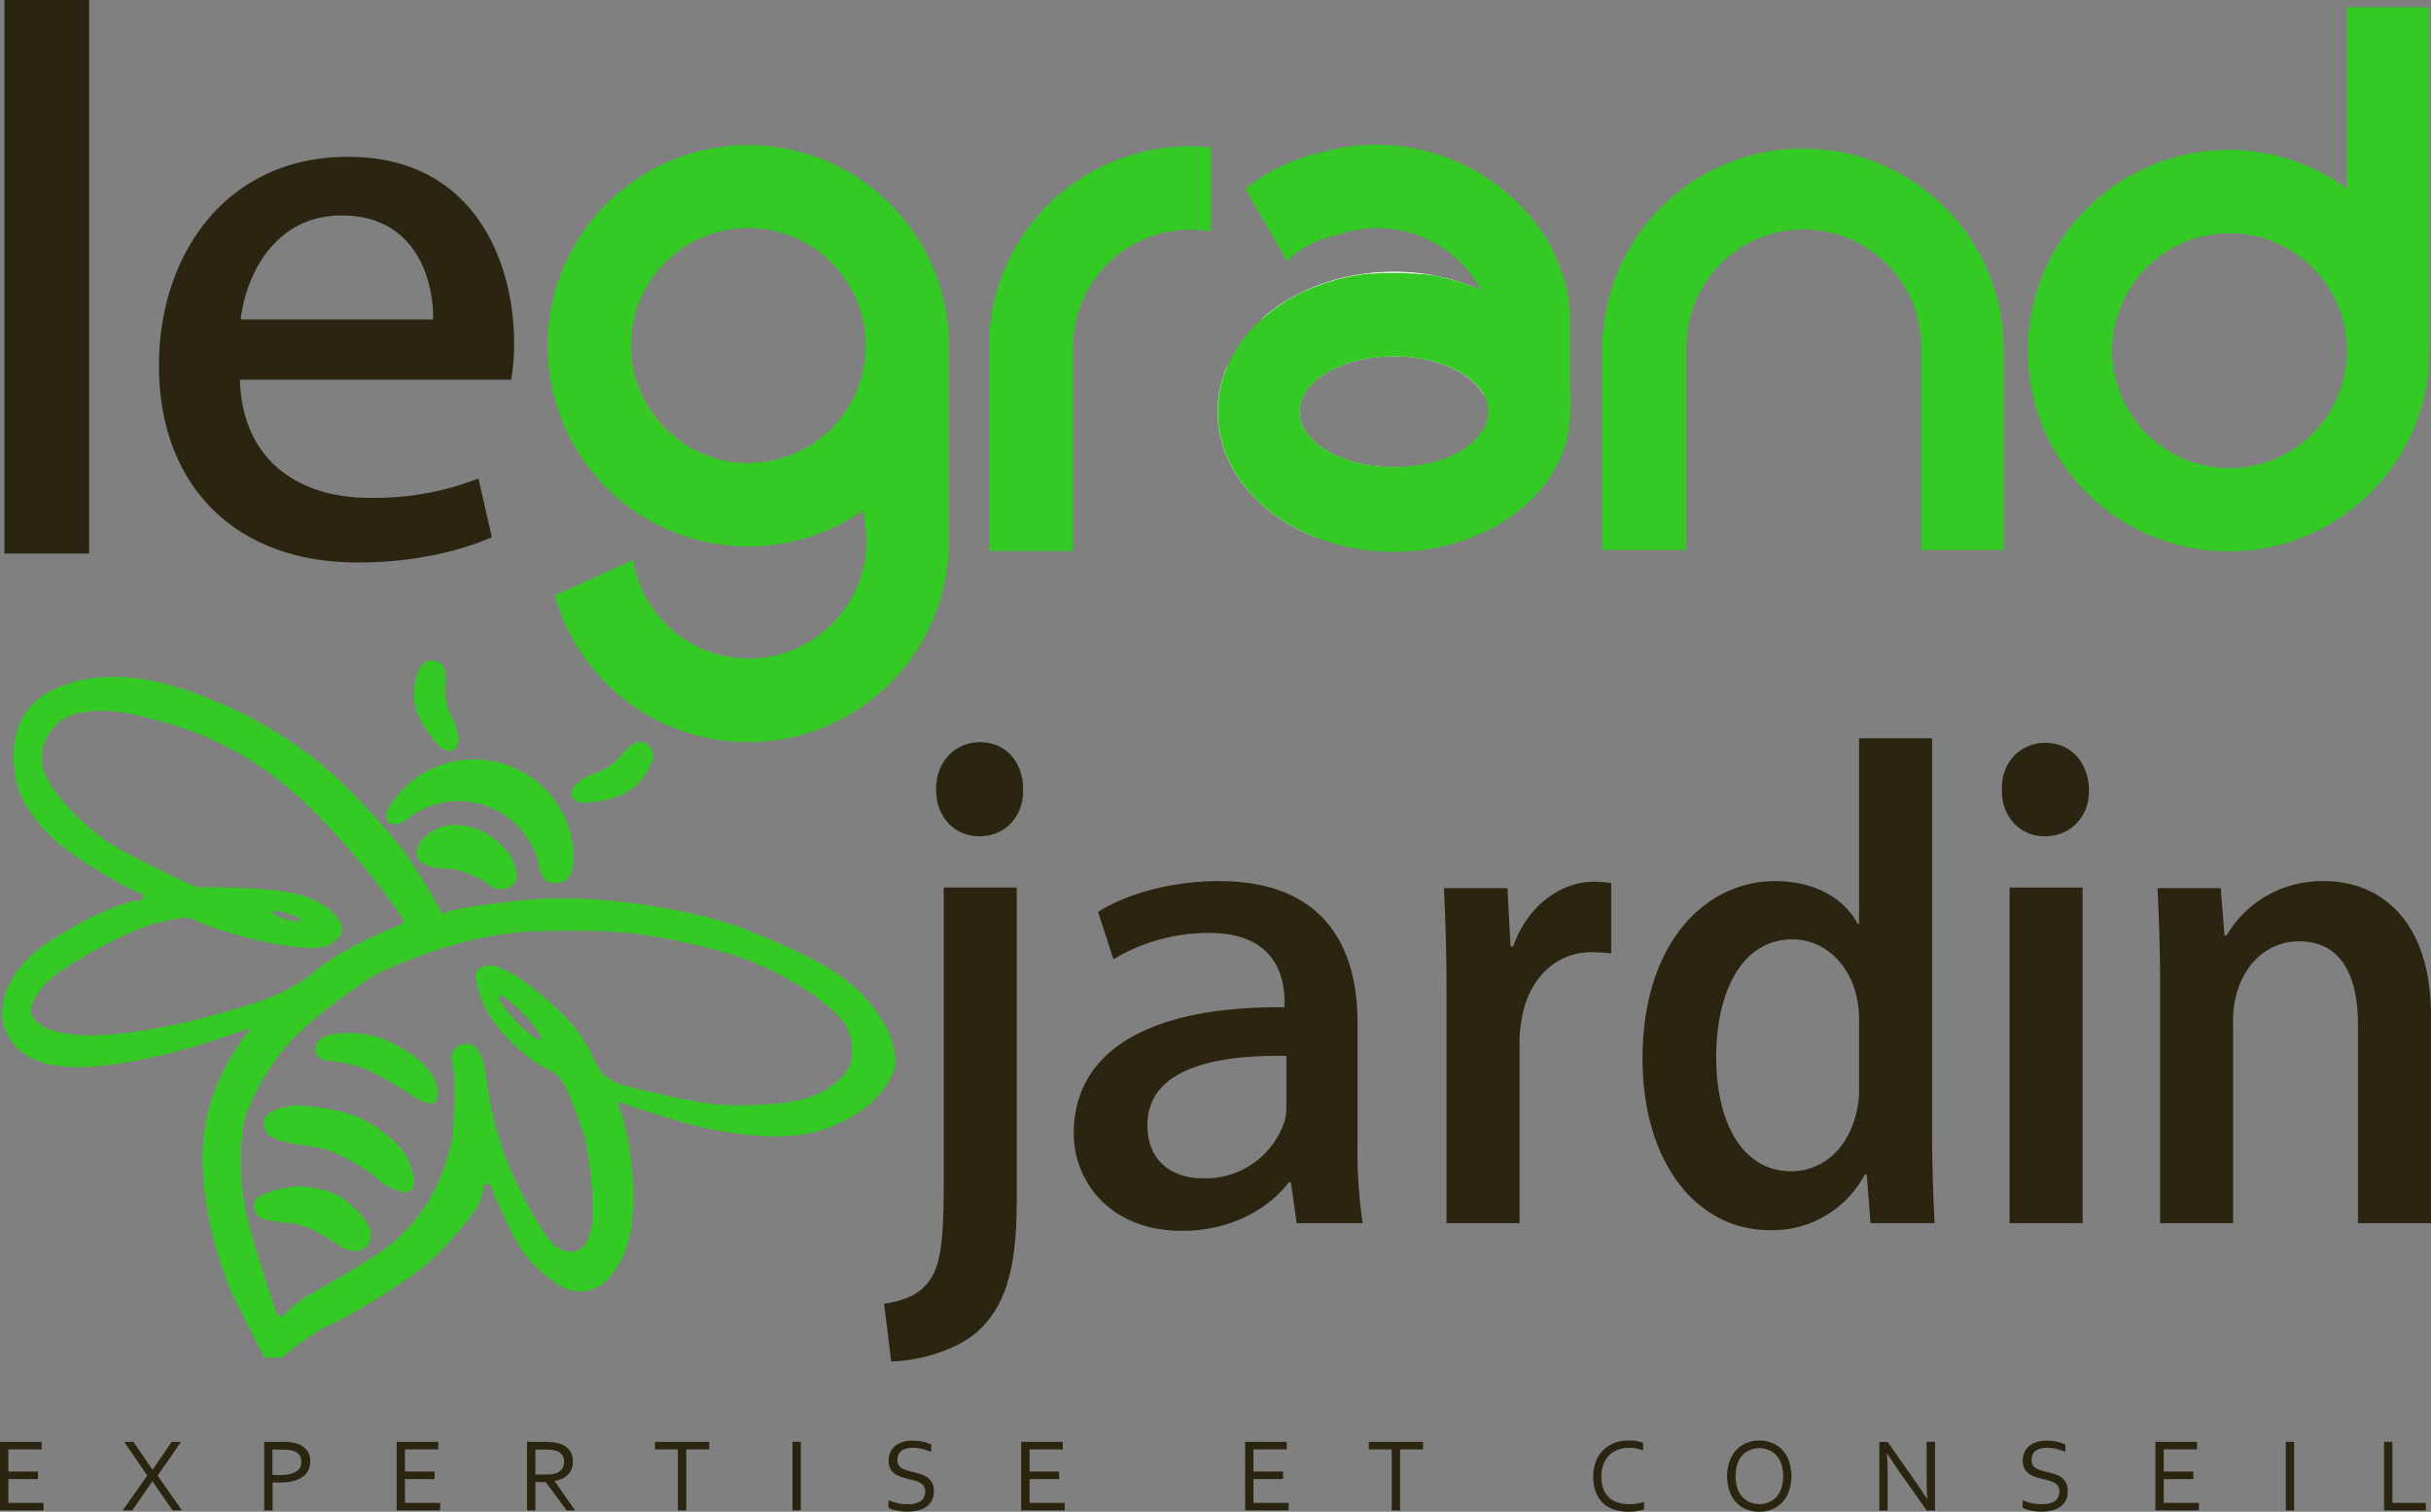 <svg xmlns="http://www.w3.org/2000/svg" viewBox="0 0 474.41 295.03"><rect x="0" y="0" width="474.41" height="295.03" fill="#808080" stroke="none"/><defs><style>.cls-1{fill:#fff;}.cls-2{fill:none;}.cls-3{fill:#ffb224;}.cls-4{fill:#2b2410;}.cls-5{fill:#34c924;}</style></defs><g id="Calque_4" data-name="Calque 4"><path class="cls-1" d="M350.24,183.67a41.09,41.09,0,0,0-16.88-3.53c-10.15,0-19.27,3.49-25.57,9.05a23,23,0,0,0-.63,5.35,22.8,22.8,0,0,0,3,11.38,23,23,0,0,0,12.16,10.19c-4.27-1.88-7.11-4.81-7.38-8.13,0-.18,0-.35,0-.53,0-6,8.25-10.81,18.42-10.81,8.16,0,15.08,3.11,17.49,7.43,0,0,0,0,0,.05a.37.37,0,0,0,.05-.11,22.92,22.92,0,0,0-.69-20.34Z" transform="translate(-61.38 -127.1)"/><path class="cls-1" d="M347.34,183c0,6-8.24,10.81-18.41,10.81a29.53,29.53,0,0,1-8-1.08L315.82,184a42.36,42.36,0,0,1,31.5-1.45C347.33,182.68,347.34,182.85,347.34,183Z" transform="translate(-61.38 -127.1)"/><line class="cls-2" x1="254.44" y1="56.85" x2="251.69" y2="52.09"/><line class="cls-2" x1="243.27" y1="37.51" x2="242.91" y2="36.89"/><path class="cls-1" d="M341.36,228.19l-9.47,5.46c-.65,0-1.31.06-2,.06a39.16,39.16,0,0,1-12.08-1.9C306.65,227.32,299,218.1,299,207.45a22.19,22.19,0,0,1,1.8-8.74,32,32,0,0,0,9.41,7.21A35.3,35.3,0,0,0,315,208c.27,3.32,3.11,6.25,7.38,8.13h0a27.88,27.88,0,0,0,11,2.14c.75,0,1.49,0,2.21-.08Z" transform="translate(-61.38 -127.1)"/><line class="cls-2" x1="306.37" y1="60.67" x2="306.37" y2="60.25"/><path class="cls-1" d="M367.75,207.45v-1.69S367.77,206.44,367.75,207.45Z" transform="translate(-61.38 -127.1)"/><path class="cls-3" d="M364.43,176c.28.6,1,2.17,1.66,4.17Z" transform="translate(-61.38 -127.1)"/><path class="cls-1" d="M367.75,187.35v.42l0-.42Z" transform="translate(-61.38 -127.1)"/></g><g id="Calque_6" data-name="Calque 6"><path class="cls-3" d="M182.82,206.88l-7.55,3.4a39.46,39.46,0,0,1,10-9.88,22.88,22.88,0,0,0,9.56,13.28,22.63,22.63,0,0,0-6.16,6.1Z" transform="translate(-61.38 -127.1)"/></g><g id="Calque_8" data-name="Calque 8"><polygon class="cls-4" points="1.63 288.66 7.41 288.66 7.41 287.19 1.63 287.19 1.63 282.86 8.13 282.86 8.13 281.39 0 281.39 0 294.78 8.5 294.78 8.5 293.31 1.63 293.31 1.63 288.66"/><polygon class="cls-4" points="35.31 281.39 33.49 281.39 29.79 286.82 29.75 286.82 26.03 281.39 24.23 281.39 28.74 287.95 23.95 294.78 25.8 294.78 29.72 289.11 29.76 289.11 33.68 294.78 35.52 294.78 30.76 287.99 35.31 281.39"/><path class="cls-4" d="M119.48,408.9a6.77,6.77,0,0,0-1.29-.31,10.49,10.49,0,0,0-1.54-.1h-3.71v13.39h1.64v-5.5q.72.06,1.38.06a10.61,10.61,0,0,0,2.51-.27,5.61,5.61,0,0,0,1.87-.78,3.49,3.49,0,0,0,1.18-1.3,3.85,3.85,0,0,0,.4-1.8,3.44,3.44,0,0,0-.62-2.1A3.73,3.73,0,0,0,119.48,408.9Zm.49,4.52a2,2,0,0,1-.74.84,3.83,3.83,0,0,1-1.32.53,9.22,9.22,0,0,1-2,.18l-.68,0-.69-.06V410h1.89a10.09,10.09,0,0,1,1.3.07,4,4,0,0,1,1,.22,2.39,2.39,0,0,1,1.07.76,2.09,2.09,0,0,1,.37,1.28A2.71,2.71,0,0,1,120,413.42Z" transform="translate(-61.38 -127.1)"/><polygon class="cls-4" points="79.03 288.66 84.81 288.66 84.81 287.19 79.03 287.19 79.03 282.86 85.53 282.86 85.53 281.39 77.4 281.39 77.4 294.78 85.9 294.78 85.9 293.31 79.03 293.31 79.03 288.66"/><path class="cls-4" d="M169.62,416.12a6.24,6.24,0,0,0,1.46-.44,3.91,3.91,0,0,0,1.12-.77,3.3,3.3,0,0,0,.73-1.11,3.76,3.76,0,0,0,.26-1.46,3.52,3.52,0,0,0-.73-2.28,4,4,0,0,0-2.14-1.3,8.45,8.45,0,0,0-1.13-.21c-.41,0-.91-.06-1.49-.06h-3.47v13.39h1.63v-5.54h2l4.12,5.54h1.63l-4-5.72Zm-2.15-1.25h-1.61V410h1.85c.51,0,.94,0,1.27.05a5.53,5.53,0,0,1,.86.16,2.39,2.39,0,0,1,1.19.76,2.09,2.09,0,0,1,.44,1.38,2.27,2.27,0,0,1-.46,1.49,2.56,2.56,0,0,1-1.31.84,6,6,0,0,1-.95.18C168.4,414.85,168,414.87,167.47,414.87Z" transform="translate(-61.38 -127.1)"/><polygon class="cls-4" points="127.82 282.86 132.29 282.86 132.29 294.78 133.93 294.78 133.93 282.86 138.4 282.86 138.4 281.39 127.82 281.39 127.82 282.86"/><rect class="cls-4" x="154.65" y="281.39" width="1.63" height="13.39"/><path class="cls-4" d="M242.32,415.41a4.73,4.73,0,0,0-1.34-.63c-.51-.16-1-.3-1.54-.42l-1.11-.31a3.66,3.66,0,0,1-.94-.41,1.75,1.75,0,0,1-.88-1.61,2.49,2.49,0,0,1,.18-1,1.82,1.82,0,0,1,.55-.74,2.55,2.55,0,0,1,.93-.47,4.75,4.75,0,0,1,1.32-.17,8.17,8.17,0,0,1,1.9.23,12.83,12.83,0,0,1,1.72.57V409a10,10,0,0,0-1.7-.54,9.68,9.68,0,0,0-2-.2,6.81,6.81,0,0,0-1.77.23,4.37,4.37,0,0,0-1.47.71,3.54,3.54,0,0,0-1,1.22,3.8,3.8,0,0,0-.37,1.75,3.31,3.31,0,0,0,.35,1.61,3,3,0,0,0,.94,1,5.15,5.15,0,0,0,1.34.62c.49.15,1,.29,1.52.41s.77.19,1.13.3a3.51,3.51,0,0,1,.94.41,2,2,0,0,1,.66.65,1.86,1.86,0,0,1,.25,1,2.5,2.5,0,0,1-.28,1.22,2.16,2.16,0,0,1-.77.76,3.4,3.4,0,0,1-1.11.4,7.26,7.26,0,0,1-1.34.12,7.72,7.72,0,0,1-.92-.06c-.33,0-.65-.09-1-.16a9.07,9.07,0,0,1-.93-.26,6.19,6.19,0,0,1-.81-.33v1.49a2.71,2.71,0,0,0,.63.28,6.31,6.31,0,0,0,.89.25c.34.08.68.13,1.05.18a9.69,9.69,0,0,0,1.06.06,9,9,0,0,0,2.08-.23,5,5,0,0,0,1.65-.72,3.42,3.42,0,0,0,1.09-1.24,3.79,3.79,0,0,0,.4-1.8,3.3,3.3,0,0,0-.37-1.67A3,3,0,0,0,242.32,415.41Z" transform="translate(-61.38 -127.1)"/><polygon class="cls-4" points="200.92 288.66 206.69 288.66 206.69 287.19 200.92 287.19 200.92 282.86 207.41 282.86 207.41 281.39 199.28 281.39 199.28 294.78 207.78 294.78 207.78 293.31 200.92 293.31 200.92 288.66"/><polygon class="cls-4" points="244.61 288.66 250.39 288.66 250.39 287.19 244.61 287.19 244.61 282.86 251.11 282.86 251.11 281.39 242.98 281.39 242.98 294.78 251.48 294.78 251.48 293.31 244.61 293.31 244.61 288.66"/><polygon class="cls-4" points="267.12 282.86 271.6 282.86 271.6 294.78 273.23 294.78 273.23 282.86 277.7 282.86 277.7 281.39 267.12 281.39 267.12 282.86"/><path class="cls-4" d="M380.78,420.55l-.76.1-.71,0a7,7,0,0,1-2.22-.32,4.21,4.21,0,0,1-2.8-2.67,6.61,6.61,0,0,1-.39-2.39,6.53,6.53,0,0,1,.42-2.44,4.86,4.86,0,0,1,1.13-1.75,4.61,4.61,0,0,1,1.7-1.06,6,6,0,0,1,2.1-.36,7.83,7.83,0,0,1,1.45.14,11.24,11.24,0,0,1,1.33.33v-1.44a3.87,3.87,0,0,0-.55-.19c-.21-.06-.45-.11-.7-.16l-.78-.1c-.28,0-.55,0-.83,0a7.49,7.49,0,0,0-2.87.52,6.18,6.18,0,0,0-3.54,3.72,9,9,0,0,0,0,5.72,5.55,5.55,0,0,0,1.33,2.13,5.78,5.78,0,0,0,2.16,1.34,8.74,8.74,0,0,0,3,.46,10.57,10.57,0,0,0,1.6-.12,6.64,6.64,0,0,0,1.37-.36v-1.44a6.23,6.23,0,0,1-.64.19Z" transform="translate(-61.38 -127.1)"/><path class="cls-4" d="M409.32,410.19a5.61,5.61,0,0,0-2-1.43,6.25,6.25,0,0,0-2.62-.52,6.16,6.16,0,0,0-2.58.52,5.61,5.61,0,0,0-2,1.43,6.51,6.51,0,0,0-1.25,2.2,8.41,8.41,0,0,0-.44,2.81,8.87,8.87,0,0,0,.42,2.79,6.35,6.35,0,0,0,1.24,2.19,5.55,5.55,0,0,0,2,1.44,6.49,6.49,0,0,0,2.63.51,6.24,6.24,0,0,0,2.57-.51,5.73,5.73,0,0,0,2-1.44,6.37,6.37,0,0,0,1.25-2.19,9.23,9.23,0,0,0,0-5.6A6.3,6.3,0,0,0,409.32,410.19Zm-.32,7.38a4.86,4.86,0,0,1-1,1.72,4,4,0,0,1-1.46,1,4.53,4.53,0,0,1-1.81.35,4.58,4.58,0,0,1-1.82-.35,3.91,3.91,0,0,1-1.47-1,4.88,4.88,0,0,1-1-1.72,7.11,7.11,0,0,1-.36-2.37,7.56,7.56,0,0,1,.35-2.39,5,5,0,0,1,1-1.72,3.91,3.91,0,0,1,1.47-1,4.76,4.76,0,0,1,3.63,0,4.07,4.07,0,0,1,1.47,1,5,5,0,0,1,1,1.72,7.28,7.28,0,0,1,.36,2.39A7.11,7.11,0,0,1,409,417.57Z" transform="translate(-61.38 -127.1)"/><path class="cls-4" d="M437.37,415.62c0,1.35,0,2.68.13,4h-.06q-1.21-1.87-2.44-3.64l-5.25-7.47h-1.62v13.39h1.63v-6.83c0-1.63-.05-3.06-.13-4.28h.06c.71,1.13,1.52,2.34,2.43,3.65l5.26,7.46H439V408.49h-1.64Z" transform="translate(-61.38 -127.1)"/><path class="cls-4" d="M463.66,415.41a4.79,4.79,0,0,0-1.35-.63q-.75-.24-1.53-.42c-.38-.1-.76-.2-1.11-.31a3.51,3.51,0,0,1-.94-.41,1.75,1.75,0,0,1-.88-1.61,2.49,2.49,0,0,1,.18-1,1.82,1.82,0,0,1,.55-.74,2.4,2.4,0,0,1,.93-.47,4.65,4.65,0,0,1,1.32-.17,8.24,8.24,0,0,1,1.9.23,12.25,12.25,0,0,1,1.71.57V409a9,9,0,0,0-3.69-.74,6.7,6.7,0,0,0-1.77.23,4.19,4.19,0,0,0-1.47.71,3.43,3.43,0,0,0-1,1.22,3.8,3.8,0,0,0-.38,1.75,3.2,3.2,0,0,0,.36,1.61,3,3,0,0,0,.94,1,4.93,4.93,0,0,0,1.33.62c.5.15,1,.29,1.53.41s.77.19,1.13.3a3.66,3.66,0,0,1,.94.41,2.16,2.16,0,0,1,.66.65,1.86,1.86,0,0,1,.24,1,2.39,2.39,0,0,1-.28,1.22,2.05,2.05,0,0,1-.76.76,3.37,3.37,0,0,1-1.12.4,7.07,7.07,0,0,1-1.33.12,7.47,7.47,0,0,1-.92-.06c-.33,0-.65-.09-1-.16a9.07,9.07,0,0,1-.93-.26,7,7,0,0,1-.82-.33v1.49a3,3,0,0,0,.64.28,6,6,0,0,0,.89.25c.33.08.68.13,1,.18a9.87,9.87,0,0,0,1.07.06,9,9,0,0,0,2.08-.23,5.16,5.16,0,0,0,1.65-.72,3.51,3.51,0,0,0,1.09-1.24,3.92,3.92,0,0,0,.39-1.8,3.42,3.42,0,0,0-.36-1.67A3,3,0,0,0,463.66,415.41Z" transform="translate(-61.38 -127.1)"/><polygon class="cls-4" points="422.25 288.66 428.03 288.66 428.03 287.19 422.25 287.19 422.25 282.86 428.75 282.86 428.75 281.39 420.62 281.39 420.62 294.78 429.12 294.78 429.12 293.31 422.25 293.31 422.25 288.66"/><rect class="cls-4" x="446.07" y="281.39" width="1.63" height="13.39"/><polygon class="cls-4" points="466.88 281.39 465.25 281.39 465.25 294.78 473.41 294.78 473.41 293.31 466.88 293.31 466.88 281.39"/><path class="cls-4" d="M252.42,290.31h.13c4.87,0,8.62-3.75,8.5-9.13,0-5.62-3.63-9.25-8.38-9.25s-8.62,3.63-8.62,9.25C244.05,286.56,247.67,290.31,252.42,290.31Z" transform="translate(-61.38 -127.1)"/><path class="cls-4" d="M245.55,358.43c0,11-.63,15.88-3,18.88-2.13,2.87-5.63,3.75-8.63,4.25l1.38,11.25c5.25-.13,12.37-2,16.75-5.75,5.12-4.63,7.75-11.25,7.75-25.5V300.31H245.55Z" transform="translate(-61.38 -127.1)"/><path class="cls-4" d="M326.3,326.56c0-13.38-5.5-27.5-27-27.5-9.5,0-18,2.5-23.63,6l3,9.25a35.91,35.91,0,0,1,18.5-5.13c13.5-.12,14.88,9.13,14.88,13.38v1.12c-26.63-.25-41.13,8.63-41.13,24.63,0,9.25,7,19,21.13,19,9.62,0,17-4.38,20.87-9.5h.38l1.12,8H327.3a99.83,99.83,0,0,1-1-15.88Zm-13.88,16.5a9.62,9.62,0,0,1-.62,3.62,16.26,16.26,0,0,1-15.63,10.38c-6.12,0-10.87-3.38-10.87-10.38,0-11.12,13.37-13.75,27.12-13.5Z" transform="translate(-61.38 -127.1)"/><path class="cls-4" d="M375.8,299.43a27.67,27.67,0,0,0-3.38-.25c-6.5,0-13,4.75-15.75,12.63h-.5l-.62-11.38H343.17c.25,5.63.5,12.25.5,19.5v45.88h14.25V331.18a25.68,25.68,0,0,1,.5-5.62c1.38-7.63,6.75-12.63,13.5-12.63a32.9,32.9,0,0,1,3.88.25Z" transform="translate(-61.38 -127.1)"/><path class="cls-4" d="M438.42,348.18v-77H424.17v36.25h-.25c-2.62-5-8.37-8.37-16.12-8.37-13.75,0-25.88,12.25-25.88,34.62,0,20.25,10.5,33.5,24.88,33.5a20.4,20.4,0,0,0,18.5-10.87h.37l.75,9.5h12.5C438.67,361.31,438.42,354.18,438.42,348.18Zm-14.25-8.62a17.22,17.22,0,0,1-.5,4.62c-1.87,7.88-7.25,11.5-12.75,11.5-9.5,0-14.62-9.5-14.62-22.25s5-23,14.87-23c6.63,0,11.5,5.38,12.63,11.75a19,19,0,0,1,.37,4.5Z" transform="translate(-61.38 -127.1)"/><rect class="cls-4" x="392.17" y="173.21" width="14.25" height="65.5"/><path class="cls-4" d="M460.55,272.06c-4.75,0-8.63,3.62-8.5,9.12-.13,5.38,3.62,9.13,8.25,9.13h.12c5,0,8.75-3.75,8.63-9.13S465.42,272.06,460.55,272.06Z" transform="translate(-61.38 -127.1)"/><path class="cls-4" d="M515,299.06a21.59,21.59,0,0,0-19.12,10.62h-.38l-.75-9.25H482.42c.25,5.63.5,11.13.5,18.5v46.88h14.25v-39.5a17.7,17.7,0,0,1,.75-5.5c1.62-5.75,6.12-10,12.12-10,8.63,0,11.5,7.37,11.5,16.25v38.75h14.25V325.43C535.79,306.18,525.42,299.06,515,299.06Z" transform="translate(-61.38 -127.1)"/><rect class="cls-4" x="0.86" width="16.53" height="108.03"/><path class="cls-4" d="M129.23,157.7c-23.64,0-36.83,19-36.83,40.74,0,23.06,14.5,38.43,38.71,38.43,11.75,0,20.59-2.47,26.25-4.93l-2.61-11.46a55.75,55.75,0,0,1-21.46,3.77c-13.2,0-24.65-7-25.09-23.05h52.93a41.38,41.38,0,0,0,.58-7.25C161.71,179,154.46,157.7,129.23,157.7Zm16.67,31.75H108.35c1-8.55,6.52-20.3,19.72-20.3C142.71,169.15,146.05,182.06,145.9,189.45Z" transform="translate(-61.38 -127.1)"/><path class="cls-5" d="M535.48,128.5H519.36v35.36h0a39.18,39.18,0,1,0,16.12,31.68h0Zm-39,89.95a22.91,22.91,0,1,1,22.91-22.91A22.91,22.91,0,0,1,496.45,218.45Z" transform="translate(-61.38 -127.1)"/><path class="cls-5" d="M413.23,156.09a39.18,39.18,0,0,0-39.18,39.18v39.17h16.42V195.27a22.91,22.91,0,1,1,45.81,0v39.17H452.4V195.27A39.18,39.18,0,0,0,413.23,156.09Z" transform="translate(-61.38 -127.1)"/><path class="cls-5" d="M254.37,194.27h0v40.37h16.41v-39.1h0c0-.17,0-.35,0-.53v-.37a22.92,22.92,0,0,1,22.91-22.71,23.51,23.51,0,0,1,4,.34v-16.4a39.77,39.77,0,0,0-4.1-.21A39.17,39.17,0,0,0,254.37,194.27Z" transform="translate(-61.38 -127.1)"/><path class="cls-5" d="M246.56,194.58v0a39.16,39.16,0,1,0-16.9,32.23,22.91,22.91,0,1,1-44.75,9.58l-15.27,6.88a39.18,39.18,0,0,0,76.92-10.52c0-.09,0-.18,0-.27h0Zm-17,5.82a22.92,22.92,0,0,1-9.41,13.18l-.26.17-.63.4a22.58,22.58,0,0,1-5.88,2.51l-.65.17-.28.06-.69.14c-.21.05-.43.09-.64.12l-.68.1-.58.07c-.23,0-.46.05-.7.06s-.58,0-.87.05l-.88,0-.87,0-.5,0c-.25,0-.49,0-.73-.06s-.55,0-.81-.09a5.4,5.4,0,0,1-.58-.08c-.26,0-.52-.08-.77-.13s-.55-.1-.82-.17a21.48,21.48,0,0,1-3.17-1l-.66-.27a20.62,20.62,0,0,1-2.49-1.24,5.09,5.09,0,0,1-.5-.3c-.23-.13-.46-.28-.69-.43a22.88,22.88,0,0,1-9.56-13.28,22.63,22.63,0,0,1-.76-5.86,22.91,22.91,0,1,1,45.82,0A22.63,22.63,0,0,1,229.53,200.4Z" transform="translate(-61.38 -127.1)"/><path class="cls-5" d="M147,272.6s3.06,3,3.89-1a12.21,12.21,0,0,0-1.5-4.93,10.54,10.54,0,0,1-1.07-5.64c.36-3-.68-4.19-.68-4.19a2.84,2.84,0,0,0-2.12-.82c-1.63,0-2.38,1.8-2.38,1.8a12.2,12.2,0,0,0-.76,7C143.19,268.59,147,272.6,147,272.6Z" transform="translate(-61.38 -127.1)"/><path class="cls-5" d="M175.65,283.78s5.53-.28,8.68-2.44a12.26,12.26,0,0,0,4.3-5.64,2.72,2.72,0,0,0-2.59-3.81s-1.6.18-3.38,2.58a10.53,10.53,0,0,1-4.66,3.35,12.26,12.26,0,0,0-4.48,2.54C171.34,283.87,175.65,283.78,175.65,283.78Z" transform="translate(-61.38 -127.1)"/><path class="cls-5" d="M138.09,287.91a3.36,3.36,0,0,0,2.29-.58l.09-.07,0,0a16.63,16.63,0,0,1,1.8-1.32l.75-.44a16.12,16.12,0,0,1,23.37,9.72c0,.05,0,.11,0,.18a1.24,1.24,0,0,0,0,.16,4.61,4.61,0,0,1,.16.64,1.18,1.18,0,0,1,0,.2l0,0a5.35,5.35,0,0,0,1.48,2.62,3.47,3.47,0,0,0,3.82-.23c.61-.57,1.61-1.37,1.44-5.6a.34.34,0,0,0,0-.1.31.31,0,0,0,0-.1,0,0,0,0,0,0,0h0A19.48,19.48,0,0,0,140.12,281l0,0a19.25,19.25,0,0,0-2.27,2.81,16.73,16.73,0,0,0-1.11,1.87A1.77,1.77,0,0,0,138.09,287.91Z" transform="translate(-61.38 -127.1)"/><path class="cls-5" d="M223.57,316.36c-5.81-3.54-17.08-8.51-24.12-10.25s-21.75-4.72-36.07-3.31C151.71,304,148.68,305,148,305.33a.26.26,0,0,1-.34-.11c-.82-1.43-5.32-9.17-7.56-12.1-2.49-3.23-9.95-12.1-17.5-18.06A84.83,84.83,0,0,0,98.91,262.2c-4.32-1.5-16.67-5.8-27.59-.26S65,281.13,65,281.13s2,6.78,10.67,12.74,13.41,7.69,13.41,7.69.75.9-.45,1.2-6.15.79-17,7.67-9.81,14.91-9.81,14.91.13,8.54,11.21,9.82,28.81-4.59,28.81-4.59l7.43-2.51s1.25-.43.81.11c0,0-8.28,9.33-9.09,22.3s4.46,26,4.54,26.2h0c.68,2.61,7.12,14.57,7.21,14.86a1.24,1.24,0,0,0,.33.51c.12.06,2.8,0,3.35,0a.24.24,0,0,0,.18-.07,12.83,12.83,0,0,1,1.41-1.24c.56-.37,4.91-3.88,8.14-5.24s15-8.5,18.86-12a68.24,68.24,0,0,0,9-10.08,11.27,11.27,0,0,0,1.84-5.24H157s4.36,11.54,8.14,15.32,6.31,5.24,8.15,5.53a7.63,7.63,0,0,0,6-1.55c1.55-1.46,5.14-5.53,5.53-13.29a58.48,58.48,0,0,0-1.17-16.09,41.44,41.44,0,0,0-1.58-5.23s-.37-.88.58-.55,10.94,3.81,16.15,4.89,15.89,3.06,23.75.16,11.48-6.93,13.3-11.31a.08.08,0,0,0,0-.05C237.16,331.14,232.92,322.13,223.57,316.36ZM79.19,329.15c-12.12,0-11.77-4.82-11.77-4.82s0-3.62,5.58-7.51a84.06,84.06,0,0,1,16.29-8.73A47.74,47.74,0,0,1,96,306.37a5.9,5.9,0,0,1,4,.55c1.67,1,10.25,3.56,15.27,4.42s8.88,1.22,10.81-.1,2.43-2.54,2-3.55-1.62-3.66-7.35-5.69-20.4-1.72-20.4-1.72a8,8,0,0,1-1.67-.56c-1.07-.46-13-5.89-17.2-9s-8.7-7.59-10.94-11.86a8.44,8.44,0,0,1,.94-9.25s1.74-3.11,7-3.57c4-.71,9.06.27,14.8,2a62.78,62.78,0,0,1,23.34,12c9.94,7.92,20.14,21.77,20.14,21.77s2.66,3.7,3,4.21.72.95.11,1.4a97.14,97.14,0,0,0-10.11,4.69,42.35,42.35,0,0,0-7.66,5.17,33.59,33.59,0,0,1-9.34,5C108.16,323.87,91.32,329.15,79.19,329.15Zm35.35-24.06c.1-.31,1.39-.2,2.9.26s2.65,1.07,2.56,1.38-1.39.2-2.9-.26S114.45,305.4,114.54,305.09Zm113.05,28.5c-.32,3.42-4.84,6.68-8.89,7.87s-11,1.52-16.86,1.25c-4.13-.19-17.56-3.42-18.93-3.84a10.73,10.73,0,0,1-4.19-2.49,27,27,0,0,1-2.28-4.32,34.79,34.79,0,0,0-3.78-5.48,60.58,60.58,0,0,0-9.92-8.55c-4.61-3.2-6.56-2.45-7.14-2.33a2.13,2.13,0,0,0-1.29,2.45,20.27,20.27,0,0,0,2.36,6.77,33.16,33.16,0,0,0,6.23,7.14,22.41,22.41,0,0,0,6.31,4.15,8.53,8.53,0,0,1,2,2.12c1,1.45,3.73,8.93,4.27,10.71a76,76,0,0,1,1.58,13.08c.17,4.9-1,7.18-1.87,8.3a3.32,3.32,0,0,1-3,.92,5.61,5.61,0,0,1-3.49-2.2c-1.7-1.95-5.68-8.85-8-14.45a66,66,0,0,1-3.9-13.83c-.29-1.91-.88-5.85-1.12-6.72a7.17,7.17,0,0,0-1.25-2.29,2.21,2.21,0,0,0-1.58-1,3,3,0,0,0-2.82,1.08c-.91,1-.5,2.32-.17,4s.09,8.13,0,10.54-.08,3.65-2.32,9.84a32.92,32.92,0,0,1-10.09,13.78c-3.53,2.91-15,9.3-16.32,10.05a28.63,28.63,0,0,0-4.23,3.49c-1.08,1-1.66-.46-1.66-.46s-2.68-8-5.21-16.66a48.81,48.81,0,0,1-1.07-20.15c.46-1.91,1.61-6.08,6.9-13.36s18.9-15.73,18.9-15.73,15.56-7.94,30.89-8.41,22.08.16,35.73,3.73,22.64,11.43,24.15,13.34A10,10,0,0,1,227.59,333.59ZM166.91,330c-.41.38-2.56-1.21-4.81-3.57s-3.75-4.58-3.34-5,2.55,1.21,4.8,3.57S167.31,329.56,166.91,330Z" transform="translate(-61.38 -127.1)"/><path class="cls-5" d="M155.35,289.24a13.58,13.58,0,0,0-5.23-1.15,9,9,0,0,0-5.65,2.16c-2.24,2.16-1.78,3.7-1.78,3.7s-.08,1.07,1.94,2,3.71.35,6.11,1a16.71,16.71,0,0,1,5.68,2.56,3.94,3.94,0,0,0,2.72,1.1,2.77,2.77,0,0,0,3-2.14,7.77,7.77,0,0,0-1.23-4.5A15.78,15.78,0,0,0,155.35,289.24Z" transform="translate(-61.38 -127.1)"/><path class="cls-5" d="M144.42,335.25c-1.14-1.5-5.72-4.75-9.55-5.82a20.48,20.48,0,0,0-8.55-.46,4.78,4.78,0,0,0-1.73.5,3.61,3.61,0,0,0-1.33,1.08,2.76,2.76,0,0,0-.25,2.11,2.72,2.72,0,0,0,2.17,1.43,26.06,26.06,0,0,1,8.67,2.11c3.77,1.8,8.14,5,9.77,5.73s2.26.57,2.61.25a2.9,2.9,0,0,0,.52-2.61A8.52,8.52,0,0,0,144.42,335.25Z" transform="translate(-61.38 -127.1)"/><path class="cls-5" d="M133.41,346.23c-4.14-2.45-9.29-3-12.19-3.26a12,12,0,0,0-7.08,1.23c-1.3.88-1.69,1.89-.91,3.66s5.57,2.47,5.57,2.47c.71.13.8.15,3.23.5a18,18,0,0,1,5.44,1.58,43,43,0,0,1,7.09,4.26,10.81,10.81,0,0,0,3.53,2.44c2.08.9,3.07.48,3.07.48.72-.39,1-1,1-2.25a12.78,12.78,0,0,0-1.47-4.53C139.93,351.34,137.55,348.67,133.41,346.23Z" transform="translate(-61.38 -127.1)"/><path class="cls-5" d="M128.29,361c-1.68-1.3-6.24-2.56-9.12-2.33a20.87,20.87,0,0,0-6.34,1.52,2.64,2.64,0,0,0-1.94,2.62,2.9,2.9,0,0,0,1.62,2.07c1,.61,5.37.87,5.37.87a15.15,15.15,0,0,1,5.14,1.65c1.17.68,3.82,2.21,4.45,2.66a5.49,5.49,0,0,0,3.93,1.16,3.06,3.06,0,0,0,1.91-1.39,3.68,3.68,0,0,0,0-3.43C132.5,364.46,130,362.26,128.29,361Z" transform="translate(-61.38 -127.1)"/><path class="cls-5" d="M367.75,202.4V187.35h0a30.16,30.16,0,0,0-1.62-7.15v0L364.43,176a1.17,1.17,0,0,0-.05-.11s0-.05,0-.08a.46.46,0,0,1,0-.08,39.25,39.25,0,0,0-45.09-18.9h0a36.73,36.73,0,0,0-14.9,7.14l.36.62,7.83,13.56c2.08-2.43,5.68-4.33,10.07-5.27h.05l.89-.29c.58-.18,1.18-.34,1.79-.47a23,23,0,0,1,25,11.54l-1.39-.59-.08,0c-.47-.19-.94-.37-1.42-.54h0c-.52-.18-1-.36-1.57-.52l-.08,0-.77-.22-.36-.1h0l-.5-.14c-.56-.15-1.12-.28-1.7-.4L342,181l-.07,0-.79-.16-.23,0-.16,0-.27-.05-.48-.07h0l-.87-.13-.16,0-.22,0-.4,0-.36-.05-.55-.06h-.21l-.48,0q-.75-.06-1.5-.09h-.1l-.9,0h-.91l-1.2,0-.87,0h-.57l-.92.07-.77.07h0l-.39,0-.36,0h0l-.79.1-1,.15h0l-.12,0-.89.16c-.4.07-.8.16-1.2.25l-.41.09h0c-.75.17-1.49.35-2.22.56l-1.67.52-.87.31c-.37.13-.73.28-1.1.42l-.38.15-.07,0c-.49.2-1,.41-1.45.63l-.26.12a34.24,34.24,0,0,0-8,5.24,26.64,26.64,0,0,0-7,9.52,22.19,22.19,0,0,0-1.8,8.74c0,10.65,7.68,19.87,18.87,24.36a41.52,41.52,0,0,0,15.52,2.94c15.9,0,29.27-8.57,33.21-20.2v0l.08-.29a21.94,21.94,0,0,0,1-4.63c0-.23.05-.47.06-.69s0-.27,0-.41a.17.17,0,0,0,0-.07v-.12c.12-2.49,0-6,0-6Zm-16,5.56a17,17,0,0,1-.08.59,6.38,6.38,0,0,1-.23,1c0,.12-.09.24-.14.36a7.89,7.89,0,0,1-.39.84,2.71,2.71,0,0,1-.21.37,9.08,9.08,0,0,1-.88,1.21,10.18,10.18,0,0,1-.72.76,15.52,15.52,0,0,1-3.81,2.63l-.59.27-.65.29c-.22.1-.45.19-.68.27s-.55.2-.83.3L342,217a26.94,26.94,0,0,1-4.7,1l-.84.1c-.25,0-.5.05-.76.06s-.78.06-1.18.07l-1.12,0a27.88,27.88,0,0,1-11-2.14h0c-4.27-1.88-7.11-4.81-7.38-8.13,0-.18,0-.35,0-.53,0-4,3.64-7.43,9.07-9.31.67-.23,1.37-.44,2.09-.62.24-.06.48-.1.72-.15.48-.11,1-.22,1.45-.3l.14,0,.11,0a31.43,31.43,0,0,1,4.84-.38c8.16,0,15.08,3.11,17.49,7.43,0,0,0,0,0,.05a6.74,6.74,0,0,1,.9,3.33C351.78,207.62,351.77,207.79,351.76,208Z" transform="translate(-61.38 -127.1)"/></g></svg>